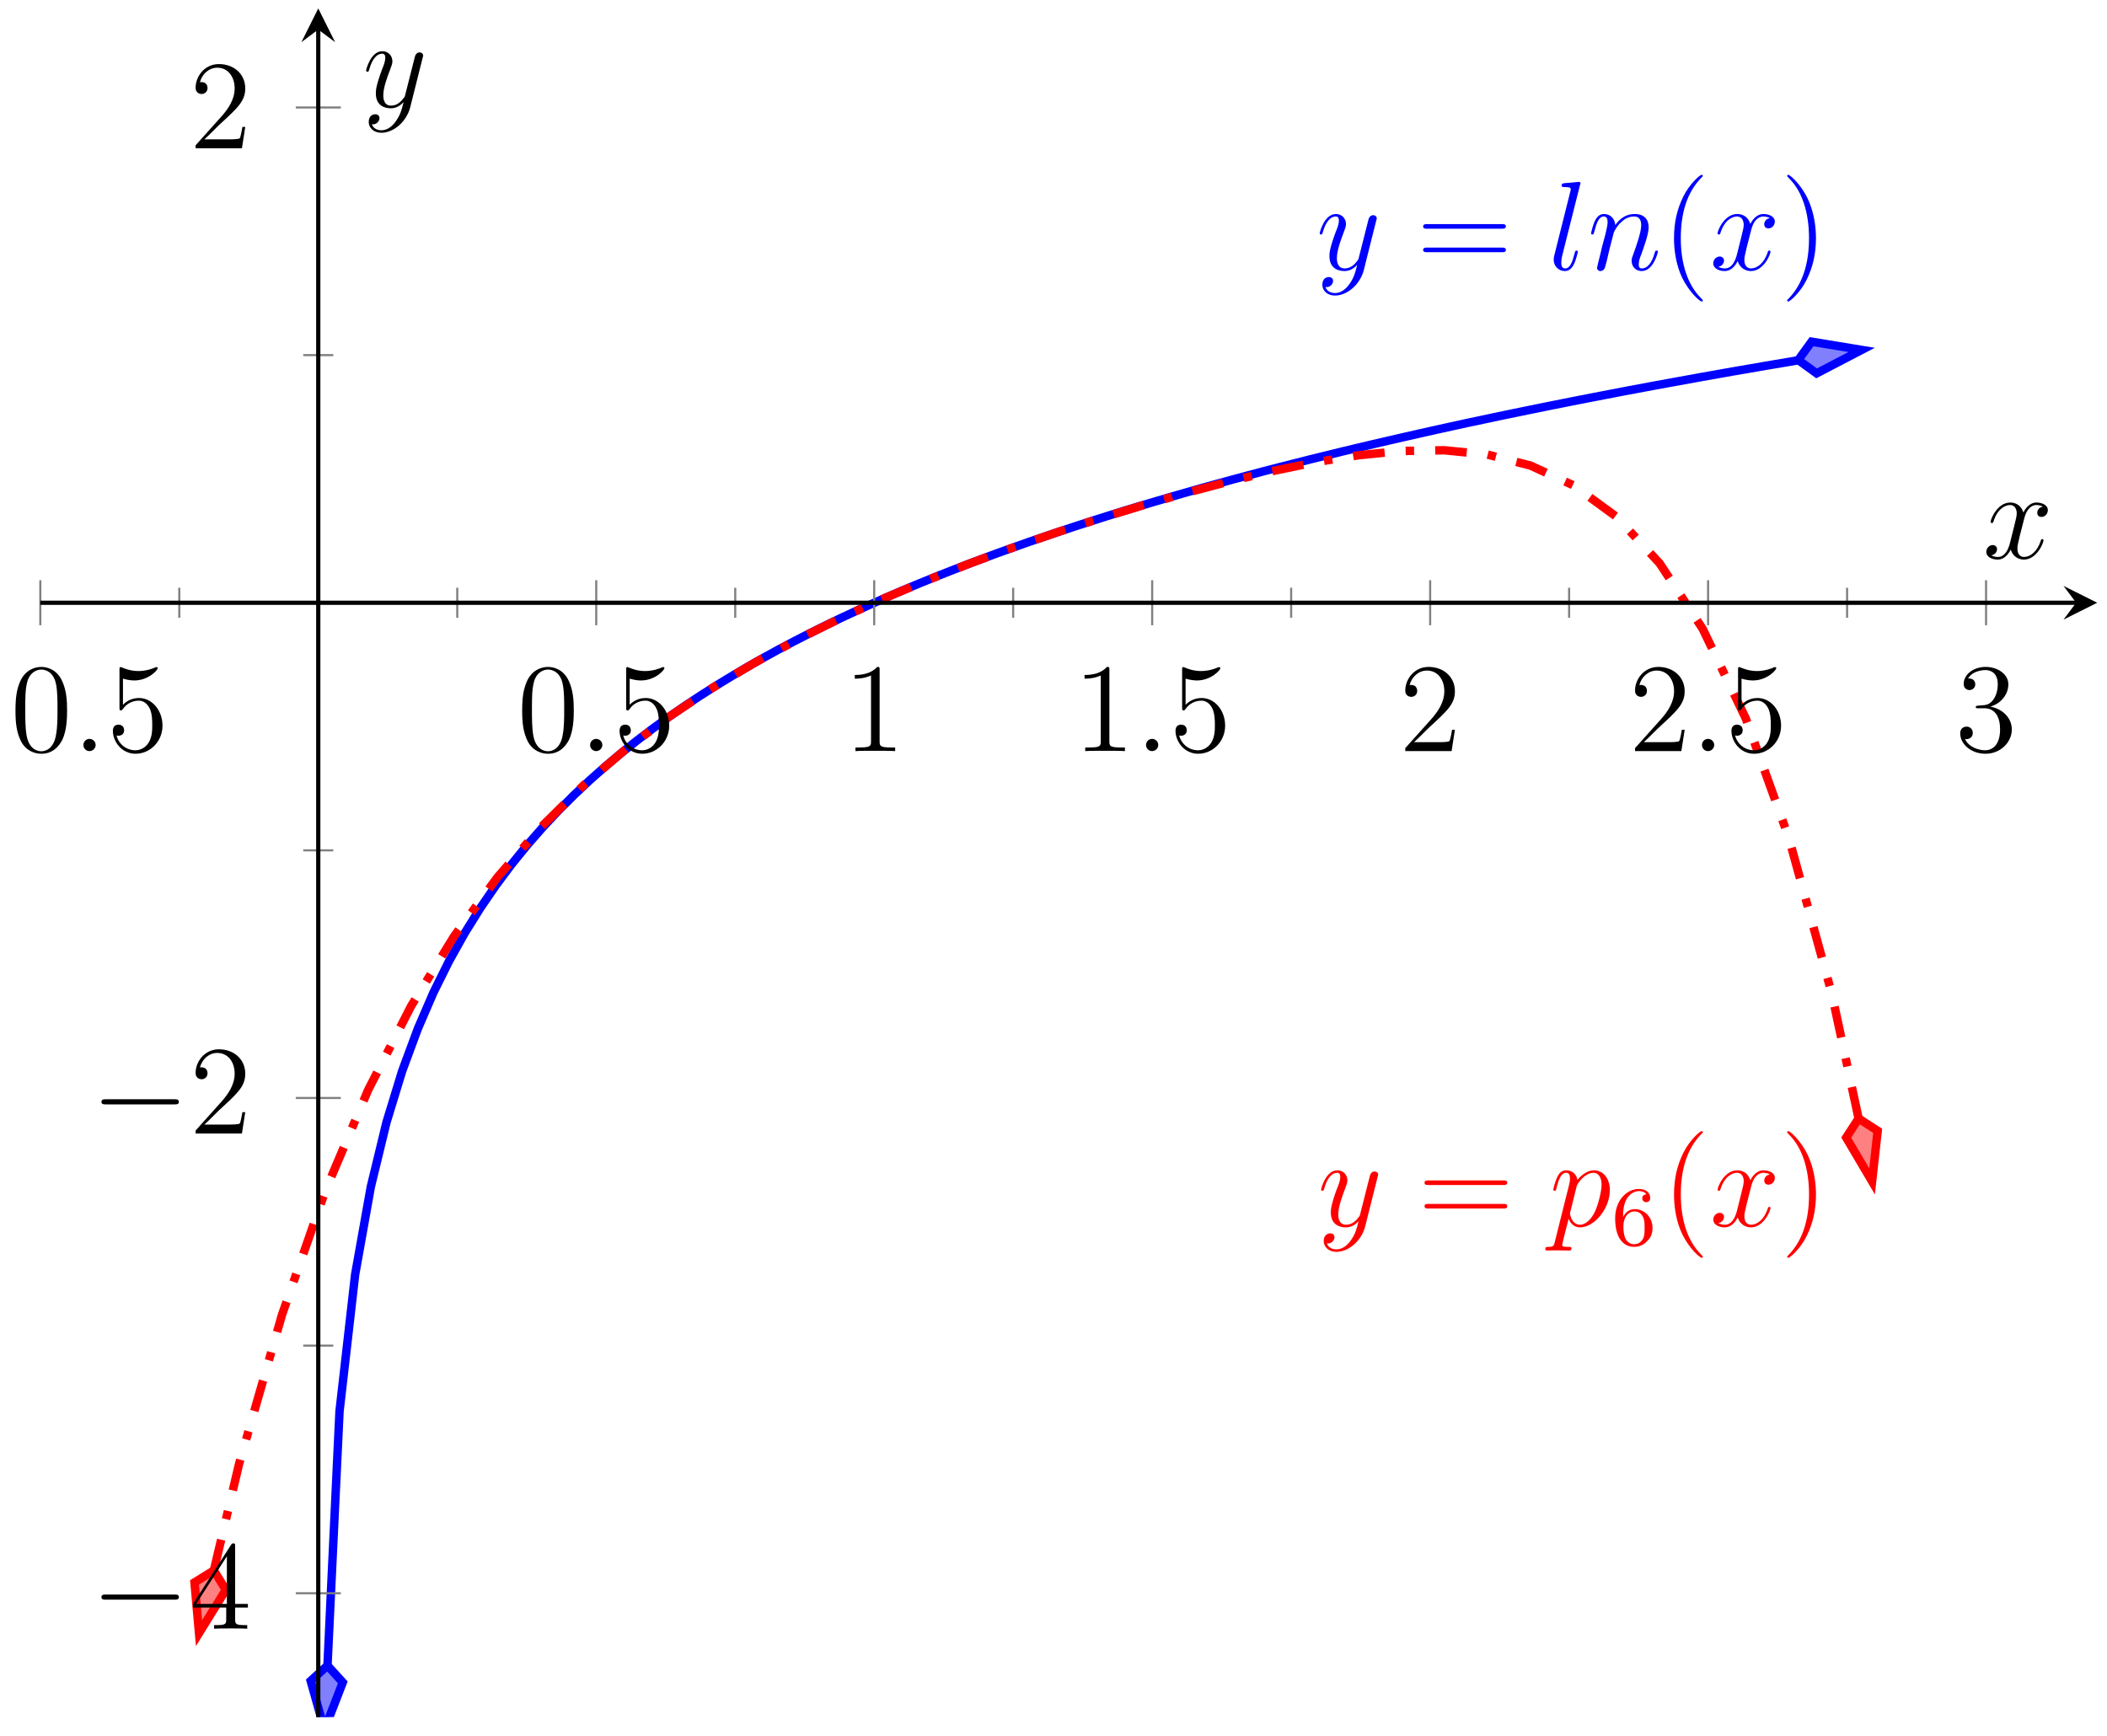 <?xml version="1.0" encoding="UTF-8"?>
<svg xmlns="http://www.w3.org/2000/svg" xmlns:xlink="http://www.w3.org/1999/xlink" width="199pt" height="164pt" viewBox="0 0 199 164" version="1.1">
<defs>
<g>
<symbol overflow="visible" id="glyph0-0">
<path style="stroke:none;" d=""/>
</symbol>
<symbol overflow="visible" id="glyph0-1">
<path style="stroke:none;" d="M 3.141 1.344 C 2.828 1.797 2.359 2.203 1.766 2.203 C 1.625 2.203 1.047 2.172 0.875 1.625 C 0.906 1.641 0.969 1.641 0.984 1.641 C 1.344 1.641 1.594 1.328 1.594 1.047 C 1.594 0.781 1.359 0.688 1.188 0.688 C 0.984 0.688 0.578 0.828 0.578 1.406 C 0.578 2.016 1.094 2.438 1.766 2.438 C 2.969 2.438 4.172 1.344 4.5 0.016 L 5.672 -4.656 C 5.688 -4.703 5.719 -4.781 5.719 -4.859 C 5.719 -5.031 5.562 -5.156 5.391 -5.156 C 5.281 -5.156 5.031 -5.109 4.938 -4.75 L 4.047 -1.234 C 4 -1.016 4 -0.984 3.891 -0.859 C 3.656 -0.531 3.266 -0.125 2.688 -0.125 C 2.016 -0.125 1.953 -0.781 1.953 -1.094 C 1.953 -1.781 2.281 -2.703 2.609 -3.562 C 2.734 -3.906 2.812 -4.078 2.812 -4.312 C 2.812 -4.812 2.453 -5.266 1.859 -5.266 C 0.766 -5.266 0.328 -3.531 0.328 -3.438 C 0.328 -3.391 0.375 -3.328 0.453 -3.328 C 0.562 -3.328 0.578 -3.375 0.625 -3.547 C 0.906 -4.547 1.359 -5.031 1.828 -5.031 C 1.938 -5.031 2.141 -5.031 2.141 -4.641 C 2.141 -4.328 2.016 -3.984 1.828 -3.531 C 1.25 -1.953 1.25 -1.562 1.25 -1.281 C 1.25 -0.141 2.062 0.125 2.656 0.125 C 3 0.125 3.438 0.016 3.844 -0.438 L 3.859 -0.422 C 3.688 0.281 3.562 0.75 3.141 1.344 Z M 3.141 1.344 "/>
</symbol>
<symbol overflow="visible" id="glyph0-2">
<path style="stroke:none;" d="M 3.031 -8 C 3.047 -8.047 3.078 -8.109 3.078 -8.172 C 3.078 -8.297 2.953 -8.297 2.922 -8.297 C 2.922 -8.297 2.484 -8.266 2.266 -8.234 C 2.062 -8.219 1.891 -8.203 1.672 -8.188 C 1.391 -8.156 1.297 -8.156 1.297 -7.938 C 1.297 -7.812 1.422 -7.812 1.547 -7.812 C 2.156 -7.812 2.156 -7.703 2.156 -7.594 C 2.156 -7.547 2.156 -7.516 2.094 -7.297 L 0.609 -1.375 C 0.578 -1.25 0.547 -1.141 0.547 -0.953 C 0.547 -0.359 0.984 0.125 1.609 0.125 C 2 0.125 2.266 -0.141 2.453 -0.516 C 2.656 -0.906 2.828 -1.656 2.828 -1.703 C 2.828 -1.766 2.766 -1.812 2.703 -1.812 C 2.594 -1.812 2.578 -1.75 2.531 -1.578 C 2.312 -0.75 2.109 -0.125 1.625 -0.125 C 1.266 -0.125 1.266 -0.5 1.266 -0.672 C 1.266 -0.719 1.266 -0.969 1.344 -1.297 Z M 3.031 -8 "/>
</symbol>
<symbol overflow="visible" id="glyph0-3">
<path style="stroke:none;" d="M 2.469 -3.5 C 2.484 -3.578 2.781 -4.172 3.234 -4.547 C 3.531 -4.844 3.938 -5.031 4.406 -5.031 C 4.891 -5.031 5.062 -4.672 5.062 -4.203 C 5.062 -3.516 4.562 -2.156 4.328 -1.5 C 4.219 -1.219 4.156 -1.062 4.156 -0.844 C 4.156 -0.312 4.531 0.125 5.109 0.125 C 6.219 0.125 6.641 -1.641 6.641 -1.703 C 6.641 -1.766 6.594 -1.812 6.516 -1.812 C 6.406 -1.812 6.391 -1.781 6.328 -1.578 C 6.062 -0.594 5.609 -0.125 5.141 -0.125 C 5.016 -0.125 4.828 -0.125 4.828 -0.516 C 4.828 -0.812 4.953 -1.172 5.031 -1.344 C 5.266 -2 5.766 -3.328 5.766 -4.016 C 5.766 -4.734 5.359 -5.266 4.453 -5.266 C 3.375 -5.266 2.828 -4.516 2.609 -4.219 C 2.562 -4.906 2.078 -5.266 1.547 -5.266 C 1.172 -5.266 0.906 -5.047 0.703 -4.641 C 0.484 -4.203 0.328 -3.484 0.328 -3.438 C 0.328 -3.391 0.375 -3.328 0.453 -3.328 C 0.547 -3.328 0.562 -3.344 0.641 -3.625 C 0.828 -4.344 1.047 -5.031 1.516 -5.031 C 1.797 -5.031 1.891 -4.844 1.891 -4.484 C 1.891 -4.219 1.766 -3.75 1.688 -3.375 L 1.344 -2.094 C 1.297 -1.859 1.172 -1.328 1.109 -1.109 C 1.031 -0.797 0.891 -0.234 0.891 -0.172 C 0.891 -0.016 1.031 0.125 1.203 0.125 C 1.344 0.125 1.516 0.047 1.609 -0.125 C 1.641 -0.188 1.75 -0.609 1.812 -0.844 L 2.062 -1.922 Z M 2.469 -3.5 "/>
</symbol>
<symbol overflow="visible" id="glyph0-4">
<path style="stroke:none;" d="M 5.672 -4.875 C 5.281 -4.812 5.141 -4.516 5.141 -4.297 C 5.141 -4 5.359 -3.906 5.531 -3.906 C 5.891 -3.906 6.141 -4.219 6.141 -4.547 C 6.141 -5.047 5.562 -5.266 5.062 -5.266 C 4.344 -5.266 3.938 -4.547 3.828 -4.328 C 3.547 -5.219 2.812 -5.266 2.594 -5.266 C 1.375 -5.266 0.734 -3.703 0.734 -3.438 C 0.734 -3.391 0.781 -3.328 0.859 -3.328 C 0.953 -3.328 0.984 -3.406 1 -3.453 C 1.406 -4.781 2.219 -5.031 2.562 -5.031 C 3.094 -5.031 3.203 -4.531 3.203 -4.25 C 3.203 -3.984 3.125 -3.703 2.984 -3.125 L 2.578 -1.5 C 2.406 -0.781 2.062 -0.125 1.422 -0.125 C 1.359 -0.125 1.062 -0.125 0.812 -0.281 C 1.25 -0.359 1.344 -0.719 1.344 -0.859 C 1.344 -1.094 1.156 -1.25 0.938 -1.25 C 0.641 -1.25 0.328 -0.984 0.328 -0.609 C 0.328 -0.109 0.891 0.125 1.406 0.125 C 1.984 0.125 2.391 -0.328 2.641 -0.828 C 2.828 -0.125 3.438 0.125 3.875 0.125 C 5.094 0.125 5.734 -1.453 5.734 -1.703 C 5.734 -1.766 5.688 -1.812 5.625 -1.812 C 5.516 -1.812 5.5 -1.75 5.469 -1.656 C 5.141 -0.609 4.453 -0.125 3.906 -0.125 C 3.484 -0.125 3.266 -0.438 3.266 -0.922 C 3.266 -1.188 3.312 -1.375 3.5 -2.156 L 3.922 -3.797 C 4.094 -4.5 4.5 -5.031 5.062 -5.031 C 5.078 -5.031 5.422 -5.031 5.672 -4.875 Z M 5.672 -4.875 "/>
</symbol>
<symbol overflow="visible" id="glyph0-5">
<path style="stroke:none;" d="M 0.516 1.516 C 0.438 1.875 0.375 1.969 -0.109 1.969 C -0.25 1.969 -0.375 1.969 -0.375 2.203 C -0.375 2.219 -0.359 2.312 -0.234 2.312 C -0.078 2.312 0.094 2.297 0.25 2.297 L 0.766 2.297 C 1.016 2.297 1.625 2.312 1.875 2.312 C 1.953 2.312 2.094 2.312 2.094 2.109 C 2.094 1.969 2.016 1.969 1.812 1.969 C 1.25 1.969 1.219 1.891 1.219 1.797 C 1.219 1.656 1.75 -0.406 1.828 -0.688 C 1.953 -0.344 2.281 0.125 2.906 0.125 C 4.25 0.125 5.719 -1.641 5.719 -3.391 C 5.719 -4.5 5.094 -5.266 4.203 -5.266 C 3.438 -5.266 2.781 -4.531 2.656 -4.359 C 2.562 -4.953 2.094 -5.266 1.609 -5.266 C 1.266 -5.266 0.984 -5.109 0.766 -4.656 C 0.547 -4.219 0.375 -3.484 0.375 -3.438 C 0.375 -3.391 0.438 -3.328 0.516 -3.328 C 0.609 -3.328 0.625 -3.344 0.688 -3.625 C 0.875 -4.328 1.094 -5.031 1.578 -5.031 C 1.859 -5.031 1.953 -4.844 1.953 -4.484 C 1.953 -4.203 1.906 -4.078 1.859 -3.859 Z M 2.578 -3.734 C 2.672 -4.062 3 -4.406 3.188 -4.578 C 3.328 -4.703 3.719 -5.031 4.172 -5.031 C 4.703 -5.031 4.938 -4.5 4.938 -3.891 C 4.938 -3.312 4.609 -1.953 4.297 -1.344 C 4 -0.688 3.453 -0.125 2.906 -0.125 C 2.094 -0.125 1.953 -1.141 1.953 -1.188 C 1.953 -1.234 1.984 -1.328 2 -1.391 Z M 2.578 -3.734 "/>
</symbol>
<symbol overflow="visible" id="glyph0-6">
<path style="stroke:none;" d="M 2.203 -0.578 C 2.203 -0.922 1.906 -1.156 1.625 -1.156 C 1.281 -1.156 1.047 -0.875 1.047 -0.578 C 1.047 -0.234 1.328 0 1.609 0 C 1.953 0 2.203 -0.281 2.203 -0.578 Z M 2.203 -0.578 "/>
</symbol>
<symbol overflow="visible" id="glyph1-0">
<path style="stroke:none;" d=""/>
</symbol>
<symbol overflow="visible" id="glyph1-1">
<path style="stroke:none;" d="M 8.062 -3.875 C 8.234 -3.875 8.453 -3.875 8.453 -4.094 C 8.453 -4.312 8.25 -4.312 8.062 -4.312 L 1.031 -4.312 C 0.859 -4.312 0.641 -4.312 0.641 -4.094 C 0.641 -3.875 0.844 -3.875 1.031 -3.875 Z M 8.062 -1.656 C 8.234 -1.656 8.453 -1.656 8.453 -1.859 C 8.453 -2.094 8.25 -2.094 8.062 -2.094 L 1.031 -2.094 C 0.859 -2.094 0.641 -2.094 0.641 -1.875 C 0.641 -1.656 0.844 -1.656 1.031 -1.656 Z M 8.062 -1.656 "/>
</symbol>
<symbol overflow="visible" id="glyph1-2">
<path style="stroke:none;" d="M 3.891 2.906 C 3.891 2.875 3.891 2.844 3.688 2.641 C 2.484 1.438 1.812 -0.531 1.812 -2.969 C 1.812 -5.297 2.375 -7.297 3.766 -8.703 C 3.891 -8.812 3.891 -8.828 3.891 -8.875 C 3.891 -8.938 3.828 -8.969 3.781 -8.969 C 3.625 -8.969 2.641 -8.109 2.062 -6.938 C 1.453 -5.719 1.172 -4.453 1.172 -2.969 C 1.172 -1.906 1.344 -0.484 1.953 0.781 C 2.672 2.219 3.641 3 3.781 3 C 3.828 3 3.891 2.969 3.891 2.906 Z M 3.891 2.906 "/>
</symbol>
<symbol overflow="visible" id="glyph1-3">
<path style="stroke:none;" d="M 3.375 -2.969 C 3.375 -3.891 3.25 -5.359 2.578 -6.75 C 1.875 -8.188 0.891 -8.969 0.766 -8.969 C 0.719 -8.969 0.656 -8.938 0.656 -8.875 C 0.656 -8.828 0.656 -8.812 0.859 -8.609 C 2.062 -7.406 2.719 -5.422 2.719 -2.984 C 2.719 -0.672 2.156 1.328 0.781 2.734 C 0.656 2.844 0.656 2.875 0.656 2.906 C 0.656 2.969 0.719 3 0.766 3 C 0.922 3 1.906 2.141 2.484 0.969 C 3.094 -0.25 3.375 -1.547 3.375 -2.969 Z M 3.375 -2.969 "/>
</symbol>
<symbol overflow="visible" id="glyph1-4">
<path style="stroke:none;" d="M 5.359 -3.828 C 5.359 -4.812 5.297 -5.781 4.859 -6.688 C 4.375 -7.688 3.516 -7.953 2.922 -7.953 C 2.234 -7.953 1.391 -7.609 0.938 -6.609 C 0.609 -5.859 0.484 -5.109 0.484 -3.828 C 0.484 -2.672 0.578 -1.797 1 -0.938 C 1.469 -0.031 2.297 0.25 2.922 0.25 C 3.953 0.25 4.547 -0.375 4.906 -1.062 C 5.328 -1.953 5.359 -3.125 5.359 -3.828 Z M 2.922 0.016 C 2.531 0.016 1.75 -0.203 1.531 -1.5 C 1.406 -2.219 1.406 -3.125 1.406 -3.969 C 1.406 -4.953 1.406 -5.828 1.594 -6.531 C 1.797 -7.344 2.406 -7.703 2.922 -7.703 C 3.375 -7.703 4.062 -7.438 4.297 -6.406 C 4.453 -5.719 4.453 -4.781 4.453 -3.969 C 4.453 -3.172 4.453 -2.266 4.312 -1.531 C 4.094 -0.219 3.328 0.016 2.922 0.016 Z M 2.922 0.016 "/>
</symbol>
<symbol overflow="visible" id="glyph1-5">
<path style="stroke:none;" d="M 1.531 -6.844 C 2.047 -6.688 2.469 -6.672 2.594 -6.672 C 3.938 -6.672 4.812 -7.656 4.812 -7.828 C 4.812 -7.875 4.781 -7.938 4.703 -7.938 C 4.688 -7.938 4.656 -7.938 4.547 -7.891 C 3.891 -7.609 3.312 -7.562 3 -7.562 C 2.219 -7.562 1.656 -7.812 1.422 -7.906 C 1.344 -7.938 1.312 -7.938 1.297 -7.938 C 1.203 -7.938 1.203 -7.859 1.203 -7.672 L 1.203 -4.125 C 1.203 -3.906 1.203 -3.844 1.344 -3.844 C 1.406 -3.844 1.422 -3.844 1.547 -4 C 1.875 -4.484 2.438 -4.766 3.031 -4.766 C 3.672 -4.766 3.984 -4.188 4.078 -3.984 C 4.281 -3.516 4.297 -2.922 4.297 -2.469 C 4.297 -2.016 4.297 -1.344 3.953 -0.797 C 3.688 -0.375 3.234 -0.078 2.703 -0.078 C 1.906 -0.078 1.141 -0.609 0.922 -1.484 C 0.984 -1.453 1.047 -1.453 1.109 -1.453 C 1.312 -1.453 1.641 -1.562 1.641 -1.969 C 1.641 -2.312 1.406 -2.5 1.109 -2.5 C 0.891 -2.5 0.578 -2.391 0.578 -1.922 C 0.578 -0.906 1.406 0.25 2.719 0.25 C 4.078 0.25 5.266 -0.891 5.266 -2.406 C 5.266 -3.828 4.297 -5.016 3.047 -5.016 C 2.359 -5.016 1.844 -4.703 1.531 -4.375 Z M 1.531 -6.844 "/>
</symbol>
<symbol overflow="visible" id="glyph1-6">
<path style="stroke:none;" d="M 3.438 -7.656 C 3.438 -7.938 3.438 -7.953 3.203 -7.953 C 2.922 -7.625 2.312 -7.188 1.094 -7.188 L 1.094 -6.844 C 1.359 -6.844 1.953 -6.844 2.625 -7.141 L 2.625 -0.922 C 2.625 -0.484 2.578 -0.344 1.531 -0.344 L 1.156 -0.344 L 1.156 0 C 1.484 -0.031 2.641 -0.031 3.031 -0.031 C 3.438 -0.031 4.578 -0.031 4.906 0 L 4.906 -0.344 L 4.531 -0.344 C 3.484 -0.344 3.438 -0.484 3.438 -0.922 Z M 3.438 -7.656 "/>
</symbol>
<symbol overflow="visible" id="glyph1-7">
<path style="stroke:none;" d="M 5.266 -2.016 L 5 -2.016 C 4.953 -1.812 4.859 -1.141 4.75 -0.953 C 4.656 -0.844 3.984 -0.844 3.625 -0.844 L 1.406 -0.844 C 1.734 -1.125 2.469 -1.891 2.766 -2.172 C 4.594 -3.844 5.266 -4.469 5.266 -5.656 C 5.266 -7.031 4.172 -7.953 2.781 -7.953 C 1.406 -7.953 0.578 -6.766 0.578 -5.734 C 0.578 -5.125 1.109 -5.125 1.141 -5.125 C 1.406 -5.125 1.703 -5.312 1.703 -5.688 C 1.703 -6.031 1.484 -6.25 1.141 -6.25 C 1.047 -6.25 1.016 -6.25 0.984 -6.234 C 1.203 -7.047 1.859 -7.609 2.625 -7.609 C 3.641 -7.609 4.266 -6.75 4.266 -5.656 C 4.266 -4.641 3.688 -3.75 3 -2.984 L 0.578 -0.281 L 0.578 0 L 4.953 0 Z M 5.266 -2.016 "/>
</symbol>
<symbol overflow="visible" id="glyph1-8">
<path style="stroke:none;" d="M 2.203 -4.297 C 2 -4.281 1.953 -4.266 1.953 -4.156 C 1.953 -4.047 2.016 -4.047 2.219 -4.047 L 2.766 -4.047 C 3.797 -4.047 4.25 -3.203 4.25 -2.062 C 4.25 -0.484 3.438 -0.078 2.844 -0.078 C 2.266 -0.078 1.297 -0.344 0.938 -1.141 C 1.328 -1.078 1.672 -1.297 1.672 -1.719 C 1.672 -2.062 1.422 -2.312 1.094 -2.312 C 0.797 -2.312 0.484 -2.141 0.484 -1.688 C 0.484 -0.625 1.547 0.25 2.875 0.25 C 4.297 0.25 5.359 -0.844 5.359 -2.047 C 5.359 -3.141 4.469 -4 3.328 -4.203 C 4.359 -4.5 5.031 -5.375 5.031 -6.312 C 5.031 -7.25 4.047 -7.953 2.891 -7.953 C 1.703 -7.953 0.812 -7.219 0.812 -6.344 C 0.812 -5.875 1.188 -5.766 1.359 -5.766 C 1.609 -5.766 1.906 -5.953 1.906 -6.312 C 1.906 -6.688 1.609 -6.859 1.344 -6.859 C 1.281 -6.859 1.25 -6.859 1.219 -6.844 C 1.672 -7.656 2.797 -7.656 2.859 -7.656 C 3.25 -7.656 4.031 -7.484 4.031 -6.312 C 4.031 -6.078 4 -5.422 3.641 -4.906 C 3.281 -4.375 2.875 -4.344 2.562 -4.328 Z M 2.203 -4.297 "/>
</symbol>
<symbol overflow="visible" id="glyph1-9">
<path style="stroke:none;" d="M 4.312 -7.781 C 4.312 -8.016 4.312 -8.062 4.141 -8.062 C 4.047 -8.062 4.016 -8.062 3.922 -7.922 L 0.328 -2.344 L 0.328 -2 L 3.469 -2 L 3.469 -0.906 C 3.469 -0.469 3.438 -0.344 2.562 -0.344 L 2.328 -0.344 L 2.328 0 C 2.609 -0.031 3.547 -0.031 3.891 -0.031 C 4.219 -0.031 5.172 -0.031 5.453 0 L 5.453 -0.344 L 5.219 -0.344 C 4.344 -0.344 4.312 -0.469 4.312 -0.906 L 4.312 -2 L 5.516 -2 L 5.516 -2.344 L 4.312 -2.344 Z M 3.531 -6.844 L 3.531 -2.344 L 0.625 -2.344 Z M 3.531 -6.844 "/>
</symbol>
<symbol overflow="visible" id="glyph2-0">
<path style="stroke:none;" d=""/>
</symbol>
<symbol overflow="visible" id="glyph2-1">
<path style="stroke:none;" d="M 1.094 -2.641 C 1.094 -3.297 1.156 -3.875 1.438 -4.359 C 1.688 -4.766 2.094 -5.094 2.594 -5.094 C 2.75 -5.094 3.109 -5.062 3.297 -4.797 C 2.938 -4.766 2.906 -4.5 2.906 -4.422 C 2.906 -4.172 3.094 -4.047 3.281 -4.047 C 3.422 -4.047 3.656 -4.125 3.656 -4.438 C 3.656 -4.906 3.297 -5.297 2.578 -5.297 C 1.469 -5.297 0.344 -4.25 0.344 -2.531 C 0.344 -0.359 1.359 0.172 2.125 0.172 C 2.516 0.172 2.922 0.062 3.281 -0.281 C 3.609 -0.594 3.875 -0.922 3.875 -1.625 C 3.875 -2.656 3.078 -3.391 2.203 -3.391 C 1.625 -3.391 1.281 -3.031 1.094 -2.641 Z M 2.125 -0.078 C 1.703 -0.078 1.438 -0.359 1.328 -0.594 C 1.141 -0.953 1.125 -1.484 1.125 -1.797 C 1.125 -2.578 1.547 -3.172 2.172 -3.172 C 2.562 -3.172 2.812 -2.969 2.953 -2.688 C 3.125 -2.391 3.125 -2.031 3.125 -1.625 C 3.125 -1.219 3.125 -0.875 2.969 -0.578 C 2.75 -0.219 2.484 -0.078 2.125 -0.078 Z M 2.125 -0.078 "/>
</symbol>
<symbol overflow="visible" id="glyph3-0">
<path style="stroke:none;" d=""/>
</symbol>
<symbol overflow="visible" id="glyph3-1">
<path style="stroke:none;" d="M 7.875 -2.75 C 8.078 -2.75 8.297 -2.75 8.297 -2.984 C 8.297 -3.234 8.078 -3.234 7.875 -3.234 L 1.406 -3.234 C 1.203 -3.234 0.984 -3.234 0.984 -2.984 C 0.984 -2.75 1.203 -2.75 1.406 -2.75 Z M 7.875 -2.75 "/>
</symbol>
</g>
<clipPath id="clip1">
  <path d="M 19 21 L 187 21 L 187 162.188 L 19 162.188 Z M 19 21 "/>
</clipPath>
<clipPath id="clip2">
  <path d="M 29 157 L 33 157 L 33 162.188 L 29 162.188 Z M 29 157 "/>
</clipPath>
<clipPath id="clip3">
  <path d="M 18 146 L 44 146 L 44 162.188 L 18 162.188 Z M 18 146 "/>
</clipPath>
<clipPath id="clip4">
  <path d="M 7 137 L 33 137 L 33 162.188 L 7 162.188 Z M 7 137 "/>
</clipPath>
</defs>
<g id="surface1">
<g clip-path="url(#clip1)" clip-rule="nonzero">
<path style="fill:none;stroke-width:0.797;stroke-linecap:butt;stroke-linejoin:miter;stroke:rgb(0%,0%,100%);stroke-opacity:1;stroke-miterlimit:10;" d="M 27.123 7.322 L 28.259 31.334 L 29.736 44.263 L 31.216 52.544 L 32.697 58.646 L 34.177 63.482 L 35.658 67.482 L 37.134 70.904 L 38.615 73.884 L 40.095 76.529 L 41.576 78.904 L 43.056 81.06 L 44.533 83.033 L 46.013 84.853 L 47.494 86.544 L 48.974 88.119 L 50.455 89.595 L 51.931 90.982 L 53.412 92.294 L 54.892 93.533 L 56.373 94.712 L 57.853 95.834 L 59.33 96.904 L 60.81 97.927 L 62.291 98.908 L 63.771 99.849 L 65.252 100.751 L 66.728 101.623 L 68.209 102.462 L 69.689 103.279 L 71.17 104.06 L 72.646 104.818 L 74.127 105.552 L 75.607 106.267 L 77.088 106.955 L 78.568 107.626 L 80.045 108.279 L 81.525 108.916 L 83.005 109.533 L 84.486 110.134 L 85.966 110.72 L 87.443 111.294 L 88.923 111.853 L 90.404 112.4 L 91.884 112.931 L 93.365 113.455 L 94.841 113.962 L 96.322 114.462 L 97.802 114.951 L 99.283 115.431 L 100.763 115.9 L 102.24 116.361 L 103.72 116.81 L 105.201 117.251 L 106.681 117.685 L 108.162 118.111 L 109.638 118.533 L 111.119 118.943 L 112.599 119.349 L 115.56 120.138 L 117.037 120.521 L 119.998 121.271 L 122.959 121.998 L 124.435 122.349 L 125.916 122.701 L 127.396 123.044 L 128.877 123.384 L 130.357 123.72 L 131.834 124.052 L 134.795 124.701 L 136.275 125.013 L 137.756 125.33 L 139.232 125.634 L 140.713 125.939 L 142.193 126.24 L 143.673 126.537 L 145.154 126.83 L 146.631 127.119 L 149.591 127.689 L 152.552 128.244 L 154.029 128.513 L 156.99 129.052 L 158.47 129.314 L 159.947 129.576 L 161.427 129.83 L 162.908 130.087 L 165.869 130.587 L 167.345 130.833 L 170.306 131.318 L 171.787 131.556 L 166.033 130.638 " transform="matrix(1,0,0,-1,3.807,164.646)"/>
</g>
<g clip-path="url(#clip2)" clip-rule="nonzero">
<path style=" stroke:none;fill-rule:nonzero;fill:rgb(50%,50%,100%);fill-opacity:1;" d="M 30.645 163.387 L 32.375 158.91 L 30.93 157.324 L 29.344 158.77 Z M 30.645 163.387 "/>
</g>
<g clip-path="url(#clip3)" clip-rule="nonzero">
<path style="fill:none;stroke-width:0.797;stroke-linecap:butt;stroke-linejoin:miter;stroke:rgb(0%,0%,100%);stroke-opacity:1;stroke-miterlimit:10;" d="M 6.63 -0 L 2.079 1.517 L 0.563 -0.001 L 2.081 -1.517 Z M 6.63 -0 " transform="matrix(-0.047,0.999,0.999,0.047,30.957,156.762)"/>
</g>
<path style="fill-rule:nonzero;fill:rgb(50%,50%,100%);fill-opacity:1;stroke-width:0.797;stroke-linecap:butt;stroke-linejoin:miter;stroke:rgb(0%,0%,100%);stroke-opacity:1;stroke-miterlimit:10;" d="M 6.63 -0 L 2.082 1.515 L 0.566 0.001 L 2.079 -1.515 Z M 6.63 -0 " transform="matrix(0.987,-0.158,-0.158,-0.987,169.281,34.099)"/>
<g style="fill:rgb(0%,0%,100%);fill-opacity:1;">
  <use xlink:href="#glyph0-1" x="124.312" y="25.479"/>
</g>
<g style="fill:rgb(0%,0%,100%);fill-opacity:1;">
  <use xlink:href="#glyph1-1" x="133.77" y="25.479"/>
</g>
<g style="fill:rgb(0%,0%,100%);fill-opacity:1;">
  <use xlink:href="#glyph0-2" x="146.195" y="25.479"/>
</g>
<g style="fill:rgb(0%,0%,100%);fill-opacity:1;">
  <use xlink:href="#glyph0-3" x="149.945" y="25.479"/>
</g>
<g style="fill:rgb(0%,0%,100%);fill-opacity:1;">
  <use xlink:href="#glyph1-2" x="156.933" y="25.479"/>
</g>
<g style="fill:rgb(0%,0%,100%);fill-opacity:1;">
  <use xlink:href="#glyph0-4" x="161.485" y="25.479"/>
</g>
<g style="fill:rgb(0%,0%,100%);fill-opacity:1;">
  <use xlink:href="#glyph1-3" x="168.137" y="25.479"/>
</g>
<path style="fill:none;stroke-width:0.797;stroke-linecap:butt;stroke-linejoin:miter;stroke:rgb(100%,0%,0%);stroke-opacity:1;stroke-dasharray:2.989,1.993,0.797,1.993;stroke-miterlimit:10;" d="M 16.392 16.302 L 18.767 26.345 L 22.834 40.478 L 26.9 52.111 L 30.966 61.697 L 35.029 69.63 L 39.095 76.232 L 43.162 81.767 L 47.228 86.455 L 51.295 90.462 L 55.361 93.935 L 59.427 96.978 L 63.49 99.677 L 67.556 102.099 L 71.623 104.298 L 75.689 106.306 L 79.755 108.154 L 83.822 109.865 L 87.884 111.462 L 91.951 112.955 L 96.017 114.361 L 100.084 115.681 L 104.15 116.923 L 108.216 118.091 L 112.283 119.169 L 116.345 120.142 L 120.412 120.982 L 124.478 121.642 L 128.545 122.048 L 132.611 122.115 L 136.677 121.709 L 140.74 120.673 L 144.806 118.798 L 148.873 115.826 L 152.939 111.439 L 157.006 105.248 L 161.072 96.794 L 165.138 85.521 L 169.201 70.787 L 171.732 58.998 " transform="matrix(1,0,0,-1,3.807,164.646)"/>
<path style=" stroke:none;fill-rule:nonzero;fill:rgb(100%,50%,50%);fill-opacity:1;" d="M 18.801 154.254 L 21.328 150.168 L 20.199 148.34 L 18.371 149.469 Z M 18.801 154.254 "/>
<g clip-path="url(#clip4)" clip-rule="nonzero">
<path style="fill:none;stroke-width:0.797;stroke-linecap:butt;stroke-linejoin:miter;stroke:rgb(100%,0%,0%);stroke-opacity:1;stroke-miterlimit:10;" d="M 6.63 0.001 L 2.078 1.518 L 0.561 0.001 L 2.079 -1.516 Z M 6.63 0.001 " transform="matrix(-0.231,0.975,0.975,0.231,20.328,147.793)"/>
</g>
<path style="fill-rule:nonzero;fill:rgb(100%,50%,50%);fill-opacity:1;stroke-width:0.797;stroke-linecap:butt;stroke-linejoin:miter;stroke:rgb(100%,0%,0%);stroke-opacity:1;stroke-miterlimit:10;" d="M 6.631 0.001 L 2.079 1.517 L 0.564 0.001 L 2.079 -1.517 Z M 6.631 0.001 " transform="matrix(0.21,0.979,0.979,-0.21,175.419,105.097)"/>
<g style="fill:rgb(100%,0%,0%);fill-opacity:1;">
  <use xlink:href="#glyph0-1" x="124.444" y="115.808"/>
</g>
<g style="fill:rgb(100%,0%,0%);fill-opacity:1;">
  <use xlink:href="#glyph1-1" x="133.902" y="115.808"/>
</g>
<g style="fill:rgb(100%,0%,0%);fill-opacity:1;">
  <use xlink:href="#glyph0-5" x="146.327" y="115.808"/>
</g>
<g style="fill:rgb(100%,0%,0%);fill-opacity:1;">
  <use xlink:href="#glyph2-1" x="152.202" y="117.601"/>
</g>
<g style="fill:rgb(100%,0%,0%);fill-opacity:1;">
  <use xlink:href="#glyph1-2" x="156.935" y="115.808"/>
</g>
<g style="fill:rgb(100%,0%,0%);fill-opacity:1;">
  <use xlink:href="#glyph0-4" x="161.487" y="115.808"/>
</g>
<g style="fill:rgb(100%,0%,0%);fill-opacity:1;">
  <use xlink:href="#glyph1-3" x="168.139" y="115.808"/>
</g>
<path style="fill:none;stroke-width:0.199;stroke-linecap:butt;stroke-linejoin:miter;stroke:rgb(50%,50%,50%);stroke-opacity:1;stroke-miterlimit:10;" d="M 13.127 106.294 L 13.127 109.13 M 39.38 106.294 L 39.38 109.13 M 65.634 106.294 L 65.634 109.13 M 91.884 106.294 L 91.884 109.13 M 118.138 106.294 L 118.138 109.13 M 144.392 106.294 L 144.392 109.13 M 170.646 106.294 L 170.646 109.13 " transform="matrix(1,0,0,-1,3.807,164.646)"/>
<path style="fill:none;stroke-width:0.199;stroke-linecap:butt;stroke-linejoin:miter;stroke:rgb(50%,50%,50%);stroke-opacity:1;stroke-miterlimit:10;" d="M 0.002 105.587 L 0.002 109.841 M 52.505 105.587 L 52.505 109.841 M 78.759 105.587 L 78.759 109.841 M 105.013 105.587 L 105.013 109.841 M 131.267 105.587 L 131.267 109.841 M 157.517 105.587 L 157.517 109.841 M 183.771 105.587 L 183.771 109.841 " transform="matrix(1,0,0,-1,3.807,164.646)"/>
<path style="fill:none;stroke-width:0.199;stroke-linecap:butt;stroke-linejoin:miter;stroke:rgb(50%,50%,50%);stroke-opacity:1;stroke-miterlimit:10;" d="M 24.834 37.544 L 27.67 37.544 M 24.834 84.326 L 27.67 84.326 M 24.834 131.103 L 27.67 131.103 " transform="matrix(1,0,0,-1,3.807,164.646)"/>
<path style="fill:none;stroke-width:0.199;stroke-linecap:butt;stroke-linejoin:miter;stroke:rgb(50%,50%,50%);stroke-opacity:1;stroke-miterlimit:10;" d="M 24.127 14.154 L 28.381 14.154 M 24.127 60.935 L 28.381 60.935 M 24.127 154.494 L 28.381 154.494 " transform="matrix(1,0,0,-1,3.807,164.646)"/>
<path style="fill:none;stroke-width:0.399;stroke-linecap:butt;stroke-linejoin:miter;stroke:rgb(0%,0%,0%);stroke-opacity:1;stroke-miterlimit:10;" d="M 0.002 107.712 L 192.279 107.712 " transform="matrix(1,0,0,-1,3.807,164.646)"/>
<path style=" stroke:none;fill-rule:nonzero;fill:rgb(0%,0%,0%);fill-opacity:1;" d="M 198.078 56.934 L 194.891 55.34 L 196.086 56.934 L 194.891 58.527 "/>
<path style="fill:none;stroke-width:0.399;stroke-linecap:butt;stroke-linejoin:miter;stroke:rgb(0%,0%,0%);stroke-opacity:1;stroke-miterlimit:10;" d="M 26.252 2.458 L 26.252 161.857 " transform="matrix(1,0,0,-1,3.807,164.646)"/>
<path style=" stroke:none;fill-rule:nonzero;fill:rgb(0%,0%,0%);fill-opacity:1;" d="M 30.059 0.797 L 28.465 3.984 L 30.059 2.789 L 31.652 3.984 "/>
<g style="fill:rgb(0%,0%,0%);fill-opacity:1;">
  <use xlink:href="#glyph1-4" x="0.978" y="70.947"/>
</g>
<g style="fill:rgb(0%,0%,0%);fill-opacity:1;">
  <use xlink:href="#glyph0-6" x="6.831" y="70.947"/>
</g>
<g style="fill:rgb(0%,0%,0%);fill-opacity:1;">
  <use xlink:href="#glyph1-5" x="10.082" y="70.947"/>
</g>
<g style="fill:rgb(0%,0%,0%);fill-opacity:1;">
  <use xlink:href="#glyph1-4" x="48.834" y="70.947"/>
</g>
<g style="fill:rgb(0%,0%,0%);fill-opacity:1;">
  <use xlink:href="#glyph0-6" x="54.687" y="70.947"/>
</g>
<g style="fill:rgb(0%,0%,0%);fill-opacity:1;">
  <use xlink:href="#glyph1-5" x="57.939" y="70.947"/>
</g>
<g style="fill:rgb(0%,0%,0%);fill-opacity:1;">
  <use xlink:href="#glyph1-6" x="79.64" y="70.947"/>
</g>
<g style="fill:rgb(0%,0%,0%);fill-opacity:1;">
  <use xlink:href="#glyph1-6" x="101.34" y="70.947"/>
</g>
<g style="fill:rgb(0%,0%,0%);fill-opacity:1;">
  <use xlink:href="#glyph0-6" x="107.193" y="70.947"/>
</g>
<g style="fill:rgb(0%,0%,0%);fill-opacity:1;">
  <use xlink:href="#glyph1-5" x="110.445" y="70.947"/>
</g>
<g style="fill:rgb(0%,0%,0%);fill-opacity:1;">
  <use xlink:href="#glyph1-7" x="132.146" y="70.947"/>
</g>
<g style="fill:rgb(0%,0%,0%);fill-opacity:1;">
  <use xlink:href="#glyph1-7" x="153.846" y="70.947"/>
</g>
<g style="fill:rgb(0%,0%,0%);fill-opacity:1;">
  <use xlink:href="#glyph0-6" x="159.699" y="70.947"/>
</g>
<g style="fill:rgb(0%,0%,0%);fill-opacity:1;">
  <use xlink:href="#glyph1-5" x="162.951" y="70.947"/>
</g>
<g style="fill:rgb(0%,0%,0%);fill-opacity:1;">
  <use xlink:href="#glyph1-8" x="184.652" y="70.947"/>
</g>
<g style="fill:rgb(0%,0%,0%);fill-opacity:1;">
  <use xlink:href="#glyph3-1" x="8.598" y="153.846"/>
</g>
<g style="fill:rgb(0%,0%,0%);fill-opacity:1;">
  <use xlink:href="#glyph1-9" x="17.897" y="153.846"/>
</g>
<g style="fill:rgb(0%,0%,0%);fill-opacity:1;">
  <use xlink:href="#glyph3-1" x="8.598" y="107.066"/>
</g>
<g style="fill:rgb(0%,0%,0%);fill-opacity:1;">
  <use xlink:href="#glyph1-7" x="17.897" y="107.066"/>
</g>
<g style="fill:rgb(0%,0%,0%);fill-opacity:1;">
  <use xlink:href="#glyph1-7" x="17.897" y="14.005"/>
</g>
<g style="fill:rgb(0%,0%,0%);fill-opacity:1;">
  <use xlink:href="#glyph0-4" x="187.272" y="52.733"/>
</g>
<g style="fill:rgb(0%,0%,0%);fill-opacity:1;">
  <use xlink:href="#glyph0-1" x="34.248" y="10.103"/>
</g>
</g>
</svg>
